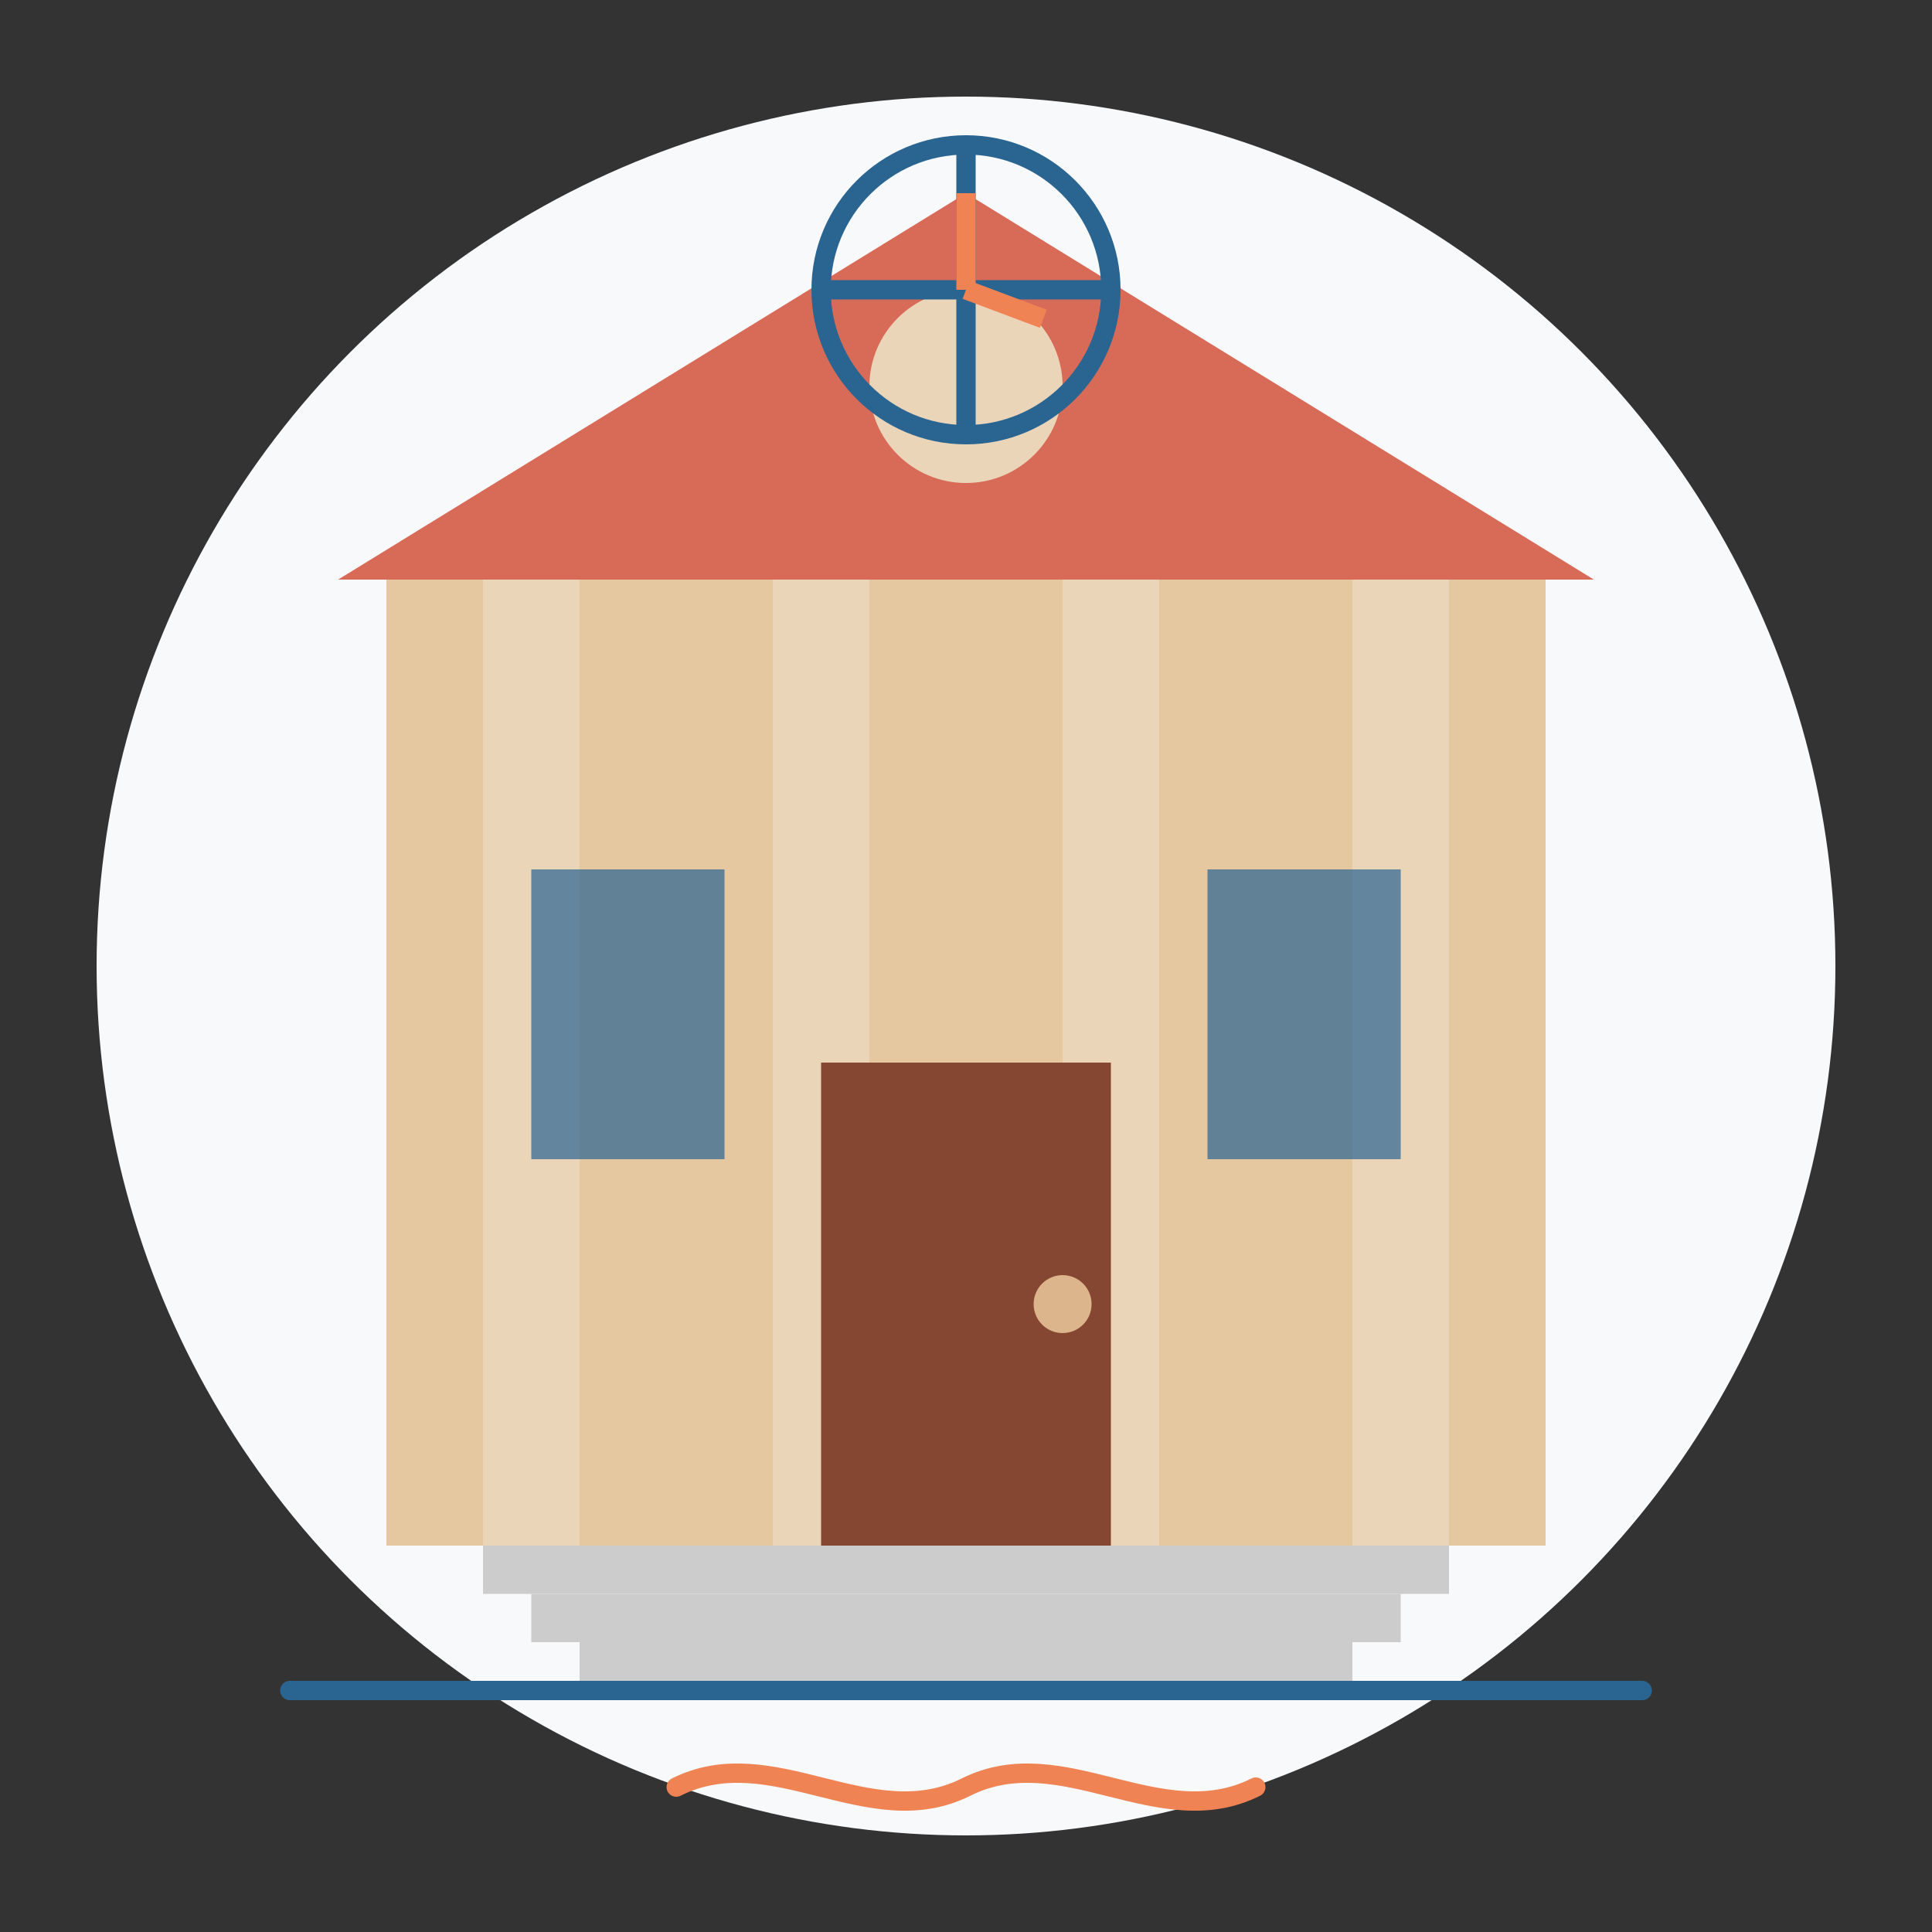 <svg xmlns="http://www.w3.org/2000/svg" viewBox="0 0 200 200" width="200" height="200">
  <rect x="0" y="0" width="200" height="200" fill="#333333" stroke="none"/>
  <!-- Circle background -->
  <circle cx="100" cy="100" r="90" fill="#F8F9FA" />
  
  <!-- Architectural building stylized -->
  <g transform="translate(100, 100)">
    <!-- Building façade -->
    <rect x="-60" y="-40" width="120" height="100" fill="#E5C8A0" />
    
    <!-- Roof -->
    <polygon points="-65,-40 0,-80 65,-40" fill="#D86B58" />
    
    <!-- Columns -->
    <rect x="-50" y="-40" width="10" height="100" fill="#EBD5B9" />
    <rect x="-20" y="-40" width="10" height="100" fill="#EBD5B9" />
    <rect x="10" y="-40" width="10" height="100" fill="#EBD5B9" />
    <rect x="40" y="-40" width="10" height="100" fill="#EBD5B9" />
    
    <!-- Steps -->
    <rect x="-50" y="60" width="100" height="5" fill="#CCCCCC" />
    <rect x="-45" y="65" width="90" height="5" fill="#CCCCCC" />
    <rect x="-40" y="70" width="80" height="5" fill="#CCCCCC" />
    
    <!-- Door -->
    <rect x="-15" y="10" width="30" height="50" fill="#854731" />
    <circle cx="10" cy="35" r="3" fill="#DDB58C" /> <!-- Door handle -->
    
    <!-- Windows -->
    <rect x="-45" y="-10" width="20" height="30" fill="#2A6592" opacity="0.7" />
    <rect x="25" y="-10" width="20" height="30" fill="#2A6592" opacity="0.7" />
    
    <!-- Pediment details -->
    <circle cx="0" cy="-60" r="10" fill="#EBD5B9" />
  </g>
  
  <!-- Decorative elements -->
  <g transform="translate(100, 30)">
    <!-- Architectural compass -->
    <circle cx="0" cy="0" r="15" fill="none" stroke="#2A6592" stroke-width="2" />
    <path d="M0,-15 L0,15 M-15,0 L15,0" stroke="#2A6592" stroke-width="2" />
    <path d="M0,0 L0,-10" stroke="#EF8354" stroke-width="2" />
    <path d="M0,0 L8,3" stroke="#EF8354" stroke-width="2" />
  </g>
  
  <!-- Base line -->
  <line x1="30" y1="175" x2="170" y2="175" stroke="#2A6592" stroke-width="2" stroke-linecap="round" />
  
  <!-- Service title underline -->
  <path d="M70,185 C80,180 90,190 100,185 C110,180 120,190 130,185" 
        stroke="#EF8354" 
        stroke-width="2" 
        fill="none" 
        stroke-linecap="round" />
</svg>
